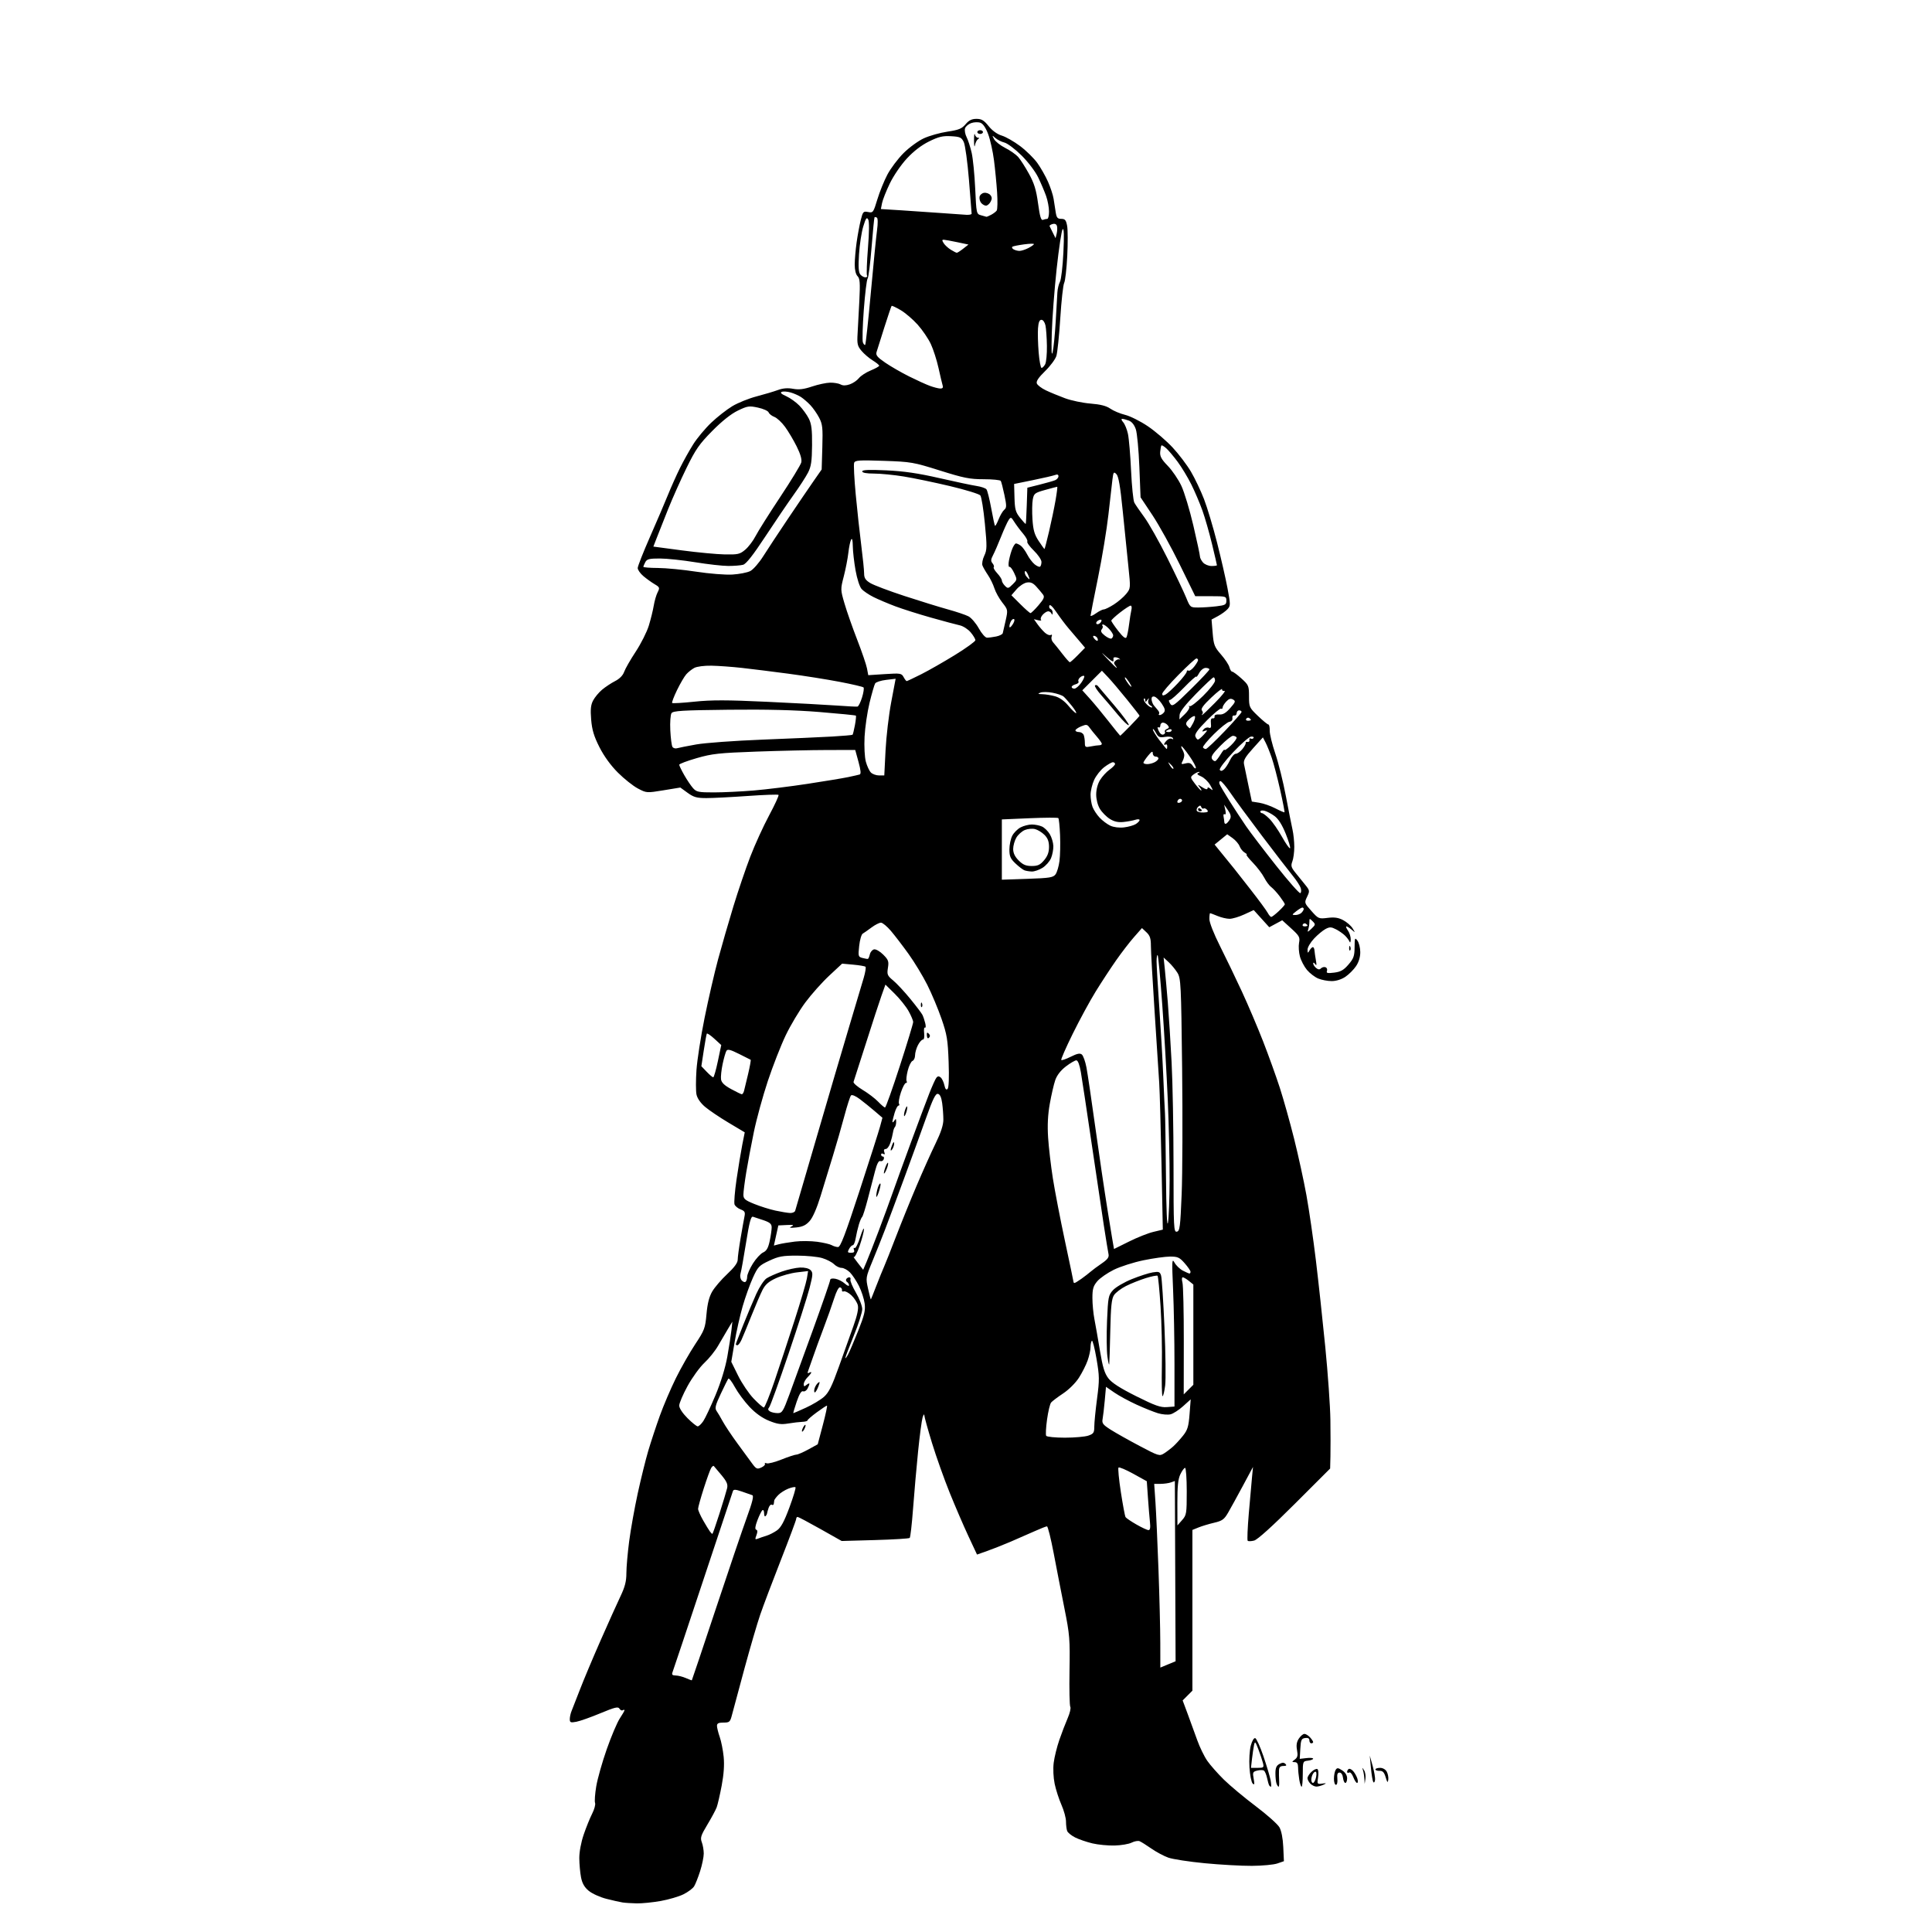 <svg version="1.1" xmlns="http://www.w3.org/2000/svg" xmlns:xlink="http://www.w3.org/1999/xlink" width="1024" height="1024" viewBox="0 0 1024 1024"><path stroke="none" fill="black" fill-rule="evenodd" d="M337.5,1008.829C334.75,1008.773 331.375,1008.558 330.0,1008.351C328.625,1008.143 324.74,1007.269 321.367,1006.407C317.994,1005.546 313.791,1003.637 312.027,1002.164C309.74,1000.254 308.572,998.198 307.954,994.993C307.477,992.522 307.068,987.991 307.044,984.925C307.017,981.586 307.947,976.565 309.362,972.406C310.661,968.587 312.682,963.584 313.853,961.289C315.024,958.994 315.718,956.428 315.395,955.588C315.073,954.748 315.356,950.784 316.024,946.78C316.692,942.776 319.206,933.903 321.611,927.062C324.016,920.221 327.112,912.918 328.491,910.833C329.871,908.749 331.0,906.782 331.0,906.462C331.0,906.143 330.578,906.143 330.061,906.462C329.545,906.781 328.758,906.4 328.311,905.616C327.644,904.442 325.861,904.873 318.237,908.052C313.143,910.176 307.405,912.209 305.487,912.568C302.419,913.144 302.0,912.974 302.0,911.158C302.0,910.023 302.436,908.06 302.968,906.797C303.501,905.534 305.487,900.45 307.382,895.5C309.276,890.55 314.193,878.85 318.307,869.5C322.422,860.15 327.186,849.575 328.894,846.0C331.242,841.083 331.999,838.112 331.999,833.801C332,830.667 332.668,823.017 333.485,816.801C334.301,810.586 336.341,799.2 338.017,791.5C339.693,783.8 342.195,773.675 343.578,769.0C344.96,764.325 347.707,756.0 349.681,750.5C351.655,745.0 355.496,736.0 358.216,730.5C360.935,725.0 365.543,716.9 368.455,712.5C373.397,705.033 373.797,703.967 374.459,696.5C374.957,690.887 375.867,687.306 377.508,684.5C378.795,682.3 382.357,678.157 385.424,675.294C389.213,671.756 391.0,669.314 391.0,667.675C391.0,666.348 391.681,661.266 392.512,656.381C393.344,651.496 394.279,646.265 394.591,644.755C395.063,642.466 394.725,641.846 392.553,641.02C391.121,640.476 389.665,639.291 389.319,638.388C388.972,637.485 389.453,631.516 390.386,625.123C391.32,618.73 392.679,610.5 393.405,606.832L394.725,600.165L386.113,595.029C381.376,592.204 375.772,588.42 373.659,586.62C371.266,584.581 369.566,582.115 369.149,580.077C368.782,578.277 368.779,572.462 369.143,567.153C369.507,561.844 371.442,549.4 373.442,539.5C375.442,529.6 378.659,515.65 380.591,508.5C382.523,501.35 386.163,488.75 388.68,480.5C391.198,472.25 395.25,460.325 397.686,454.0C400.122,447.675 404.606,437.855 407.651,432.177C410.696,426.499 412.941,421.608 412.641,421.308C412.341,421.007 404.986,421.267 396.297,421.884C387.609,422.501 377.754,423.005 374.399,423.003C369.307,423.001 367.659,422.537 364.442,420.204L360.587,417.409L351.647,418.875C342.772,420.331 342.676,420.325 338.104,417.921C335.572,416.589 330.8,412.8 327.5,409.5C323.685,405.685 320.12,400.769 317.71,396.0C314.801,390.243 313.784,386.861 313.332,381.449C312.882,376.06 313.119,373.671 314.336,371.318C315.212,369.624 317.354,367.038 319.098,365.571C320.841,364.105 323.957,362.042 326.023,360.988C328.397,359.777 330.162,357.973 330.82,356.087C331.392,354.445 334.144,349.638 336.935,345.405C339.726,341.171 342.854,334.961 343.885,331.604C344.916,328.247 346.092,323.475 346.498,321.0C346.904,318.525 347.829,315.342 348.553,313.927C349.777,311.532 349.667,311.235 346.966,309.639C345.37,308.696 342.7,306.777 341.032,305.373C339.364,303.97 338,302.041 338,301.086C338,300.13 340.954,292.633 344.564,284.425C348.174,276.216 352.45,266.222 354.067,262.215C355.684,258.209 358.52,251.869 360.369,248.127C362.219,244.385 365.415,238.663 367.471,235.411C369.528,232.16 373.817,227.025 377.003,224.0C380.189,220.975 385.204,217.051 388.148,215.28C391.091,213.509 396.875,211.176 401.0,210.095C405.125,209.014 410.226,207.493 412.335,206.715C414.948,205.75 417.496,205.544 420.335,206.068C423.44,206.642 426.004,206.333 430.411,204.854C433.662,203.763 437.996,202.847 440.042,202.819C442.088,202.791 444.569,203.219 445.555,203.771C446.768,204.449 448.345,204.427 450.424,203.703C452.116,203.113 454.284,201.635 455.242,200.418C456.2,199.201 459.011,197.371 461.488,196.352C463.966,195.334 465.994,194.199 465.996,193.832C465.998,193.464 464.444,192.201 462.542,191.026C460.64,189.851 457.977,187.573 456.623,185.964C454.46,183.393 454.208,182.281 454.543,176.77C454.752,173.321 455.175,165.415 455.483,159.199C455.943,149.889 455.774,147.631 454.521,146.378C453.586,145.443 453.008,143.055 453.02,140.179C453.031,137.605 453.482,132.35 454.022,128.5C454.562,124.65 455.548,119.325 456.212,116.667C457.342,112.149 457.597,111.869 460.126,112.375C462.725,112.895 462.916,112.635 465.006,105.708C466.203,101.744 468.603,95.813 470.341,92.528C472.078,89.243 475.926,84.127 478.892,81.158C481.858,78.189 486.708,74.65 489.67,73.294C492.632,71.938 498.278,70.35 502.218,69.765C508.167,68.882 509.786,68.219 511.779,65.851C513.541,63.757 515.071,63 517.542,63C520.243,63 521.516,63.76 524.006,66.858C525.954,69.282 528.544,71.146 530.977,71.875C533.106,72.513 537.476,75.01 540.688,77.425C543.9,79.839 548.004,83.87 549.808,86.382C551.611,88.893 554.161,93.377 555.474,96.346C556.787,99.314 558.117,103.376 558.431,105.372C558.744,107.367 559.245,110.575 559.545,112.5C559.994,115.381 560.517,116 562.5,116C564.484,116 565.031,116.649 565.6,119.681C565.98,121.705 566.009,128.918 565.664,135.71C565.32,142.502 564.588,148.901 564.038,149.93C563.487,150.959 562.557,159.383 561.97,168.65C561.384,177.918 560.451,186.931 559.898,188.68C559.344,190.428 556.644,194.048 553.898,196.723C550.42,200.111 549.098,202.092 549.542,203.248C549.892,204.161 552.051,205.799 554.339,206.888C556.628,207.977 561.2,209.866 564.5,211.086C567.8,212.306 573.875,213.573 578.0,213.902C583.267,214.322 586.393,215.125 588.5,216.598C590.15,217.752 593.685,219.233 596.356,219.889C599.027,220.545 604.434,223.256 608.372,225.914C612.311,228.571 618.225,233.643 621.516,237.185C624.807,240.726 629.196,246.521 631.269,250.062C633.342,253.603 636.432,260.1 638.135,264.5C639.838,268.9 642.948,279.25 645.046,287.5C647.145,295.75 649.643,306.656 650.598,311.736C652.23,320.413 652.232,321.086 650.643,322.842C649.713,323.87 647.421,325.536 645.55,326.543L642.148,328.375L642.729,335.438C643.254,341.824 643.68,342.923 647.178,346.917C649.305,349.346 651.309,352.383 651.631,353.667C651.953,354.95 652.617,356 653.106,356C653.594,356 655.796,357.627 657.997,359.616C661.799,363.051 662.0,363.526 662.0,369.082C662.0,374.751 662.145,375.07 666.733,379.465C669.335,381.959 671.825,384 672.264,384C672.703,384.0 673.025,385.462 672.98,387.25C672.935,389.038 674.261,394.506 675.929,399.402C677.596,404.298 680.117,414.423 681.53,421.902C682.944,429.381 684.528,437.387 685.05,439.693C685.573,441.999 686.0,446.132 686.0,448.878C686.0,451.623 685.54,455.081 684.977,456.56C684.113,458.832 684.345,459.738 686.468,462.376C687.85,464.094 690.184,466.983 691.654,468.796C694.22,471.96 694.265,472.22 692.791,475.311C691.276,478.489 691.305,478.586 695.053,482.81C698.756,486.983 698.97,487.074 703.675,486.493C707.275,486.049 709.367,486.355 711.916,487.699C713.794,488.69 716.029,490.625 716.882,492.0C718.413,494.469 718.406,494.478 716.387,492.75C715.263,491.788 714.015,491.0 713.615,491.0C713.214,491.0 713.587,492 714.443,493.223C715.299,494.445 715.964,496.582 715.921,497.973C715.878,499.363 715.596,499.881 715.296,499.125C714.996,498.369 713.93,496.93 712.928,495.928C711.926,494.926 709.769,493.415 708.135,492.57C705.61,491.264 704.778,491.234 702.589,492.369C701.173,493.104 698.436,495.379 696.507,497.424C694.578,499.469 693.014,502.123 693.03,503.321C693.058,505.282 693.163,505.325 694.08,503.75C694.641,502.788 695.431,502 695.835,502.0C696.24,502.0 696.63,502.788 696.701,503.75C696.772,504.712 697.112,507.075 697.457,509.0C697.914,511.555 697.806,512.095 697.057,511.0C696.492,510.175 696.024,510.007 696.015,510.628C696.007,511.248 696.694,512.331 697.542,513.035C698.646,513.951 699.392,514.008 700.164,513.236C700.758,512.642 701.835,512.383 702.559,512.661C703.282,512.938 703.624,513.815 703.32,514.609C702.871,515.778 703.596,515.95 707.133,515.511C710.586,515.082 712.172,514.187 714.712,511.234C717.461,508.039 717.93,506.714 717.962,502.059C717.997,497.056 718.118,496.774 719.468,498.559C720.276,499.626 720.951,502.346 720.968,504.602C720.989,507.255 720.197,509.897 718.726,512.078C717.476,513.934 714.934,516.476 713.078,517.726C711.007,519.122 708.204,520.0 705.82,520.0C703.684,520.0 700.467,519.386 698.671,518.636C696.876,517.886 694.202,515.84 692.73,514.091C691.257,512.341 689.572,509.123 688.984,506.94C688.396,504.757 688.191,501.5 688.528,499.703C689.082,496.751 688.68,496.017 684.373,492.097L679.605,487.758L676.171,489.607L672.737,491.457L668.615,486.904L664.494,482.352L659.497,484.663C656.749,485.934 653.248,486.98 651.718,486.987C650.188,486.994 647.32,486.325 645.346,485.5C643.371,484.675 641.586,484 641.378,484C641.17,484 641.0,485.41 641.0,487.134C641.0,488.95 643.356,494.945 646.599,501.384C649.679,507.498 654.905,518.35 658.213,525.5C661.522,532.65 666.596,544.575 669.489,552.0C672.382,559.425 676.353,570.45 678.314,576.5C680.274,582.55 683.683,594.7 685.89,603.5C688.096,612.3 691.043,625.8 692.439,633.5C693.835,641.2 696.089,656.725 697.448,668.0C698.807,679.275 701.051,699.975 702.435,714.0C703.819,728.025 705.033,745.35 705.134,752.5C705.234,759.65 705.245,768.392 705.158,771.927L705.0,778.354L686.24,797.097C674.333,808.995 666.463,816.097 664.694,816.541C663.161,816.925 661.637,816.97 661.307,816.64C660.977,816.31 661.235,809.843 661.881,802.27C662.526,794.696 663.294,786.025 663.587,783.0L664.12,777.5L658.755,787.5C655.804,793.0 652.29,799.395 650.946,801.71C648.835,805.346 647.82,806.079 643.501,807.087C640.75,807.729 637.038,808.849 635.25,809.576L632.0,810.898L632.0,853.494L632.0,896.091L629.414,898.677L626.828,901.263L629.482,908.382C630.942,912.297 633.223,918.558 634.551,922.295C635.879,926.032 638.285,930.982 639.898,933.295C641.51,935.608 645.488,940.106 648.736,943.291C651.984,946.477 659.54,952.777 665.527,957.291C671.513,961.806 677.179,966.85 678.116,968.5C679.176,970.365 679.949,974.332 680.16,978.987L680.5,986.473L677.0,987.68C675.075,988.344 669.0,988.911 663.5,988.941C658.0,988.97 646.75,988.343 638.5,987.546C630.25,986.75 621.583,985.419 619.239,984.59C616.895,983.76 612.855,981.6 610.261,979.79C607.666,977.981 604.859,976.22 604.022,975.878C603.185,975.536 601.286,975.872 599.803,976.626C598.319,977.38 594.269,978.072 590.803,978.165C587.336,978.257 582.025,977.746 579.0,977.03C575.975,976.314 571.868,974.909 569.873,973.907C567.879,972.905 565.966,971.354 565.623,970.461C565.281,969.567 565.0,967.311 565.0,965.447C565.0,963.582 563.913,959.6 562.585,956.596C561.257,953.593 559.637,948.57 558.986,945.434C558.301,942.132 558.088,937.451 558.481,934.309C558.853,931.326 560.199,925.873 561.47,922.192C562.741,918.512 564.732,913.322 565.894,910.66C567.056,907.997 567.68,905.297 567.28,904.66C566.881,904.022 566.694,895.4 566.864,885.5C567.152,868.807 566.957,866.411 564.177,852.5C562.528,844.25 559.963,831.087 558.477,823.25C556.99,815.413 555.388,809.0 554.916,809.0C554.443,809.0 551.457,810.174 548.279,811.608C545.1,813.043 539.35,815.56 535.5,817.202C531.65,818.845 526.101,821.034 523.17,822.068L517.839,823.948L513.291,814.224C510.789,808.876 506.333,798.542 503.389,791.259C500.444,783.977 496.227,772.131 494.017,764.935C491.808,757.738 489.961,751.097 489.914,750.175C489.867,749.254 489.449,749.763 488.985,751.307C488.522,752.851 487.45,760.951 486.603,769.307C485.756,777.663 484.561,791.25 483.948,799.5C483.334,807.75 482.532,814.784 482.166,815.132C481.8,815.479 473.536,815.987 463.801,816.261L446.103,816.758L434.801,810.383C428.586,806.877 423.163,804.006 422.75,804.004C422.337,804.002 422.0,804.479 422.0,805.064C422.0,805.649 418.35,815.437 413.888,826.814C409.427,838.191 404.492,851.252 402.922,855.837C401.352,860.422 397.601,873.247 394.586,884.337C391.571,895.427 388.614,906.413 388.014,908.75C386.994,912.721 386.696,913.0 383.461,913.0C380.826,913.0 380.003,913.418 380.015,914.75C380.023,915.712 380.681,918.37 381.477,920.655C382.273,922.941 383.21,927.666 383.558,931.155C383.982,935.399 383.632,940.459 382.501,946.435C381.571,951.35 380.378,956.525 379.85,957.935C379.322,959.346 377.102,963.474 374.916,967.108C371.467,972.843 371.078,974.074 371.971,976.423C372.537,977.912 373.0,980.617 373.0,982.435C373.0,984.252 372.134,988.449 371.076,991.761C370.018,995.073 368.583,998.694 367.888,999.808C367.192,1000.922 364.664,1002.812 362.271,1004.007C359.877,1005.203 354.45,1006.799 350.209,1007.556C345.969,1008.312 340.25,1008.885 337.5,1008.829zM673.604,947.0C673.337,947.0 672.919,946.663 672.677,946.25C672.434,945.837 671.923,944.043 671.541,942.261C671.159,940.48 670.405,938.75 669.866,938.417C669.327,938.084 667.741,938.099 666.34,938.451C664.014,939.035 663.853,939.409 664.475,942.795C665.01,945.71 664.894,946.245 663.931,945.303C663.258,944.645 662.498,940.82 662.242,936.803C661.986,932.766 662.3,927.571 662.945,925.185C663.625,922.671 664.61,921.029 665.306,921.249C665.963,921.457 667.914,925.769 669.642,930.831C671.37,935.893 673.078,941.601 673.437,943.517C673.797,945.433 673.872,947.0 673.604,947.0zM677.684,947.0C677.425,947.0 676.941,946.288 676.607,945.418C676.273,944.548 676.0,942.089 676.0,939.953C676.0,937.028 676.52,935.792 678.107,934.943C679.631,934.127 680.517,934.117 681.307,934.907C682.098,935.698 681.791,936.0 680.2,936.0C678.615,936.0 677.972,936.629 677.899,938.25C677.843,939.487 677.877,941.962 677.975,943.75C678.073,945.538 677.942,947.0 677.684,947.0zM689.881,947.002C689.54,947.001 688.983,945.312 688.642,943.25C688.301,941.188 688.017,938.263 688.011,936.75C688.003,934.814 687.482,933.991 686.25,933.968C684.613,933.938 684.617,933.848 686.313,932.562C687.739,931.481 687.982,930.42 687.451,927.589C686.97,925.028 687.247,923.272 688.411,921.496C689.31,920.123 690.641,919.0 691.368,919.0C692.095,919.0 693.435,919.823 694.345,920.829C695.255,921.835 696.0,922.96 696.0,923.329C696.0,923.698 695.55,924.0 695.0,924.0C694.45,924.0 694.0,923.294 694.0,922.43C694.0,921.375 693.263,920.966 691.75,921.18C689.782,921.46 689.462,922.173 689.194,926.866L688.887,932.232L692.444,931.817C694.4,931.588 696.0,931.731 696.0,932.134C696.0,932.537 694.763,933.01 693.25,933.184C690.553,933.494 690.5,933.63 690.5,940.252C690.5,943.965 690.221,947.003 689.881,947.002zM697.821,946.93C696.898,946.968 695.436,946.293 694.571,945.429C693.707,944.564 693.0,943.232 693.0,942.468C693.0,941.703 693.968,940.176 695.151,939.074C696.335,937.971 697.733,937.335 698.259,937.66C698.785,937.985 698.947,939.931 698.618,941.985C698.041,945.594 698.113,945.706 700.761,945.345C703.112,945.025 703.217,945.106 701.5,945.916C700.4,946.435 698.745,946.891 697.821,946.93zM708.075,946.0C707.484,946.0 707.007,944.538 707.015,942.75C707.024,940.962 707.435,938.861 707.93,938.079C708.696,936.869 709.214,936.91 711.415,938.352C713.043,939.419 714.0,940.963 714.0,942.523C714.0,943.885 713.58,945.0 713.066,945.0C712.553,945.0 711.99,943.763 711.816,942.25C711.628,940.613 710.893,939.5 710.0,939.5C708.908,939.5 708.588,940.383 708.825,942.75C709.011,944.604 708.689,946.0 708.075,946.0zM695.892,945.0C696.382,945.0 697.079,943.822 697.44,942.382C697.802,940.942 697.826,939.493 697.494,939.161C697.163,938.829 696.473,939.22 695.961,940.029C695.449,940.838 695.024,942.288 695.015,943.25C695.007,944.212 695.401,945.0 695.892,945.0zM719.287,945.0C718.82,945.0 717.913,943.609 717.272,941.909C716.619,940.181 715.641,939.104 715.052,939.468C714.474,939.825 714.0,939.668 714.0,939.118C714.0,938.568 714.39,937.877 714.866,937.583C715.343,937.288 716.415,937.824 717.248,938.774C718.082,939.723 719.072,941.513 719.449,942.75C719.826,943.987 719.753,945.0 719.287,945.0zM723.714,942.776L723.3,945.5L723.15,942.832C723.067,941.364 722.741,939.339 722.424,938.332C721.881,936.6 721.911,936.597 722.988,938.276C723.615,939.252 723.942,941.277 723.714,942.776zM728.788,943.483C728.628,944.592 728.212,945.05 727.863,944.5C727.513,943.95 726.952,940.575 726.615,937.0L726.002,930.5L727.54,935.983C728.386,938.998 728.947,942.373 728.788,943.483zM735.809,943.302C735.552,945.089 735.296,944.845 734.441,942.0C733.641,939.337 732.864,938.519 731.195,938.579C729.988,938.623 729.0,938.286 729.0,937.829C729.0,937.373 730.109,937.0 731.465,937.0C732.927,937.0 734.376,937.835 735.028,939.052C735.631,940.18 735.983,942.092 735.809,943.302zM666.538,937.0C669.805,937.0 669.995,936.827 669.388,934.409C669.03,932.983 667.937,929.721 666.959,927.159C665.356,922.957 665.13,922.745 664.655,925.0C664.366,926.375 663.884,929.638 663.584,932.25L663.038,937.0L666.538,937.0zM366.681,890.594C366.781,890.526 372.462,873.603 379.306,852.986C386.149,832.369 393.598,810.421 395.858,804.212C398.797,796.139 399.616,792.798 398.734,792.479C398.055,792.234 395.568,791.364 393.207,790.546C389.911,789.404 388.813,789.342 388.475,790.279C388.233,790.951 381.085,812.425 372.592,838.0C364.098,863.575 356.842,885.288 356.468,886.25C355.938,887.609 356.313,888.01 358.143,888.045C359.439,888.07 361.85,888.681 363.5,889.403C365.15,890.125 366.581,890.661 366.681,890.594zM619.044,882.176L623.087,880.5L622.893,832.73L622.699,784.961L620.599,785.707C619.445,786.118 616.981,786.464 615.124,786.477L611.749,786.5L612.402,796.0C612.762,801.225 613.483,817.2 614.005,831.5C614.527,845.8 614.964,863.429 614.977,870.676L615.0,883.851L619.044,882.176zM401.731,815.51C402.704,815.115 404.736,814.421 406.246,813.967C407.756,813.513 410.265,812.235 411.822,811.127C413.919,809.633 415.624,806.491 418.411,798.975C420.479,793.4 421.922,788.589 421.618,788.284C421.313,787.98 419.587,788.32 417.782,789.039C415.977,789.759 413.6,791.271 412.5,792.4C411.4,793.529 410.444,794.801 410.375,795.227C410.306,795.652 410.194,796.477 410.125,797.059C410.056,797.641 409.582,797.86 409.072,797.544C408.562,797.229 407.796,797.99 407.371,799.235C406.946,800.481 406.576,801.8 406.549,802.167C406.522,802.533 406.163,803.171 405.75,803.583C405.337,803.996 405.0,803.332 405.0,802.108C405.0,800.884 404.617,800.119 404.148,800.408C403.68,800.698 402.484,803.063 401.49,805.665C400.264,808.877 400.039,810.513 400.792,810.764C401.559,811.02 401.602,811.916 400.931,813.681C400.085,815.905 400.187,816.137 401.731,815.51zM377.572,813.0C377.752,813.0 379.442,808.163 381.326,802.25C383.21,796.337 385.031,790.303 385.372,788.84C385.863,786.736 385.24,785.275 382.388,781.84C380.405,779.453 378.582,777.288 378.337,777.029C378.092,776.77 377.468,777.22 376.95,778.029C376.432,778.838 374.656,783.725 373.004,788.888C371.352,794.051 370.0,798.921 370.0,799.71C370.0,800.499 371.202,803.249 372.672,805.822C374.142,808.395 375.772,811.062 376.295,811.75C376.817,812.438 377.392,813.0 377.572,813.0zM608.731,810.991C609.585,810.997 609.821,809.701 609.5,806.75C609.247,804.413 608.766,798.583 608.433,793.795L607.828,785.091L600.664,781.13C596.724,778.951 593.202,777.468 592.837,777.834C592.473,778.2 593.029,784.045 594.073,790.822C595.117,797.599 596.235,803.571 596.557,804.093C596.88,804.615 599.474,806.378 602.322,808.011C605.17,809.645 608.054,810.985 608.731,810.991zM626.532,805.694C628.874,803.032 629.0,802.251 629.0,790.444C629.0,783.6 628.601,778.0 628.114,778.0C627.627,778.0 626.502,779.531 625.614,781.401C624.404,783.951 624.008,787.767 624.032,796.651L624.063,808.5L626.532,805.694zM403.494,777.821C404.838,777.208 405.703,776.329 405.417,775.865C405.13,775.402 405.551,775.274 406.352,775.582C407.153,775.889 410.699,774.984 414.233,773.57C417.766,772.157 421.297,770.989 422.078,770.977C422.86,770.964 425.731,769.726 428.457,768.227L433.414,765.5L436.13,755.25C437.624,749.612 438.603,745.0 438.307,745.0C438.01,745.0 435.57,746.613 432.884,748.585C430.198,750.557 428.0,752.47 428.0,752.835C428.0,753.201 426.762,753.546 425.25,753.602C423.738,753.659 420.379,754.055 417.786,754.483C413.981,755.112 412.017,754.833 407.594,753.038C404.002,751.58 400.438,749.038 397.248,745.657C394.572,742.821 391.093,738.126 389.517,735.223C387.942,732.321 386.377,730.296 386.04,730.723C385.703,731.151 383.884,734.783 381.998,738.796C379.179,744.794 378.783,746.396 379.774,747.796C380.437,748.733 381.92,751.241 383.071,753.37C384.222,755.498 387.668,760.673 390.73,764.87C393.793,769.066 397.367,773.948 398.675,775.717C400.799,778.593 401.31,778.816 403.494,777.821zM616.988,770.327C618.37,769.451 620.557,767.782 621.85,766.618C623.142,765.453 625.478,762.893 627.041,760.929C629.432,757.927 629.98,756.112 630.491,749.519L631.097,741.679L627.074,745.314C624.861,747.314 621.873,749.245 620.435,749.606C618.996,749.967 616.017,749.722 613.814,749.062C611.611,748.402 606.494,746.352 602.443,744.506C598.391,742.659 593.079,739.774 590.638,738.095L586.199,735.041L585.547,742.27C585.188,746.247 584.671,750.676 584.398,752.114C583.97,754.364 584.569,755.153 588.7,757.78C591.34,759.459 598.22,763.327 603.988,766.375C614.1,771.72 614.566,771.861 616.988,770.327zM564.41,762.0C569.52,762.0 575.119,761.506 576.851,760.902C579.621,759.936 580.0,759.357 580.0,756.089C580.0,754.045 580.654,747.413 581.454,741.352C582.78,731.298 582.754,729.436 581.162,720.124C580.202,714.51 579.098,710.236 578.708,710.625C578.319,711.015 578.0,712.552 578.0,714.041C578.0,715.53 577.312,718.698 576.471,721.082C575.63,723.465 573.551,727.584 571.849,730.235C570.081,732.991 566.493,736.557 563.471,738.563C560.564,740.492 557.7,742.657 557.106,743.373C556.511,744.089 555.545,748.126 554.958,752.345C554.372,756.564 554.167,760.462 554.505,761.008C554.842,761.553 559.299,762.0 564.41,762.0zM426.0,758.0C425.467,758.825 425.031,759.05 425.031,758.5C425.031,757.95 425.467,756.825 426.0,756.0C426.533,755.175 426.969,754.95 426.969,755.5C426.969,756.05 426.533,757.175 426.0,758.0zM369.8,756.0C370.385,756.0 371.708,754.763 372.74,753.25C373.771,751.737 376.685,745.55 379.215,739.5C382.075,732.66 384.454,724.907 385.505,719.0C386.434,713.775 387.413,707.475 387.679,705.0L388.162,700.5L385.748,704.5C384.421,706.7 382.098,710.668 380.586,713.317C379.074,715.967 375.821,720.017 373.356,722.317C370.892,724.618 366.879,730.146 364.438,734.601C361.997,739.057 360.0,743.729 360.0,744.983C360.0,746.342 361.765,749.028 364.368,751.632C366.771,754.034 369.215,756.0 369.8,756.0zM412.125,748.985C414.535,748.999 415.042,748.205 418.347,739.25C420.326,733.888 426.008,718.281 430.973,704.57C435.938,690.858 440.0,679.108 440.0,678.458C440.0,677.718 441.026,677.46 442.75,677.766C444.262,678.035 446.512,679.176 447.75,680.302C448.988,681.428 450.0,681.847 450.0,681.233C450.0,680.62 449.543,679.835 448.984,679.49C448.425,679.144 448.226,678.443 448.543,677.931C448.859,677.419 449.579,677.0 450.142,677.0C450.706,677.0 450.981,677.557 450.754,678.238C450.527,678.919 451.84,682.032 453.671,685.156C455.502,688.28 457.0,692.211 457.0,693.89C457.0,695.569 454.975,701.919 452.5,708.0C450.025,714.081 448.018,719.382 448.04,719.778C448.062,720.175 448.706,719.348 449.472,717.941C450.238,716.533 452.662,710.869 454.859,705.354C458.145,697.107 458.753,694.544 458.286,690.914C457.974,688.486 456.621,684.306 455.279,681.624C453.936,678.942 451.77,675.679 450.465,674.374C449.159,673.068 447.17,672.0 446.045,672.0C444.92,672.0 443.124,671.124 442.053,670.053C440.982,668.982 438.169,667.524 435.803,666.813C433.436,666.103 427.45,665.517 422.5,665.511C414.785,665.502 412.672,665.888 407.703,668.216C402.342,670.728 401.689,671.41 399.037,677.258C397.46,680.736 395.029,687.515 393.636,692.321C392.243,697.127 390.313,705.724 389.349,711.427L387.595,721.795L391.229,729.147C393.227,733.191 396.911,738.638 399.415,741.25C401.918,743.862 404.368,746.0 404.858,746.0C405.348,746.0 407.854,739.812 410.427,732.25C412.999,724.688 417.79,710.175 421.074,700.0C424.357,689.825 427.327,679.742 427.674,677.594L428.305,673.689L422.412,674.381C419.17,674.762 414.18,676.145 411.322,677.453C407.419,679.24 405.638,680.789 404.161,683.684C403.08,685.803 400.405,692.028 398.215,697.518C396.026,703.008 393.66,708.737 392.957,710.25C392.254,711.763 391.301,713.0 390.839,713.0C390.378,713.0 390.0,712.784 390.0,712.52C390.0,712.256 391.76,707.644 393.911,702.27C396.062,696.897 399.178,689.495 400.837,685.821C402.495,682.148 404.952,678.422 406.297,677.541C407.641,676.66 411.272,675.05 414.365,673.963C417.459,672.876 421.814,671.915 424.043,671.827C426.513,671.73 428.688,672.259 429.609,673.18C430.958,674.53 430.902,675.549 429.088,682.656C427.97,687.036 422.949,702.742 417.931,717.56C412.913,732.377 408.318,745.097 407.718,745.826C406.913,746.806 407.004,747.39 408.064,748.061C408.854,748.561 410.681,748.976 412.125,748.985zM420.501,749.0C420.673,749.0 423.668,747.696 427.157,746.103C430.646,744.51 434.952,741.923 436.727,740.353C439.253,738.12 440.962,734.675 444.593,724.5C447.144,717.35 450.604,707.666 452.282,702.981C454.377,697.13 455.12,693.615 454.655,691.76C454.282,690.275 452.745,687.916 451.238,686.519C449.732,685.122 447.943,684.193 447.262,684.454C446.581,684.715 446.131,684.438 446.262,683.839C446.393,683.24 445.964,682.553 445.31,682.312C444.58,682.043 443.342,684.318 442.111,688.187C441.006,691.659 438.478,698.775 436.493,704.0C434.508,709.225 432.041,715.975 431.011,719.0C429.981,722.025 428.806,725.361 428.399,726.414C427.882,727.752 428.012,728.111 428.83,727.605C429.474,727.207 430.0,727.134 430.0,727.441C430.0,727.748 429.1,728.9 428.0,730.0C426.9,731.1 426.0,732.73 426.0,733.622C426.0,734.951 426.271,735.02 427.5,734.0C428.325,733.315 429.0,733.065 429.0,733.443C429.0,733.822 428.543,734.985 427.985,736.029C427.426,737.072 426.373,737.697 425.643,737.417C424.745,737.072 423.65,738.86 422.252,742.954C421.117,746.279 420.329,749.0 420.501,749.0zM618.422,745.799L622.5,745.5L622.5,723.0C622.5,710.625 622.166,692.85 621.758,683.5C621.082,668.006 621.151,666.743 622.534,669.237C623.368,670.743 625.367,672.656 626.976,673.487C628.584,674.319 630.148,675.0 630.45,675.0C630.753,675.0 631.0,674.566 631.0,674.035C631.0,673.504 629.603,671.479 627.896,669.535C625.175,666.435 624.221,666.002 620.146,666.013C617.591,666.02 611.245,666.904 606.044,667.977C600.843,669.05 593.783,671.309 590.356,672.996C586.928,674.684 582.971,677.435 581.562,679.109C579.459,681.608 579.0,683.189 579.0,687.94C579.0,691.123 579.473,696.151 580.052,699.114C580.63,702.076 581.948,709.589 582.979,715.81C584.437,724.603 585.433,727.878 587.455,730.53C589.282,732.925 593.672,735.75 602.2,740.019C612.125,744.987 615.09,746.044 618.422,745.799zM616.178,740.001C615.805,740.002 615.644,732.793 615.819,723.981C615.995,715.17 615.678,700.94 615.116,692.36C614.554,683.781 613.843,676.509 613.535,676.202C613.227,675.894 610.394,676.452 607.238,677.442C604.082,678.431 599.371,680.315 596.768,681.628C594.165,682.941 591.315,685.116 590.434,686.46C589.174,688.383 588.756,692.385 588.476,705.203C588.28,714.166 588.029,722.175 587.919,723.0C587.809,723.825 587.373,722.025 586.952,719.0C586.53,715.975 586.441,707.464 586.753,700.086C587.288,687.45 587.471,686.507 589.91,683.81C591.335,682.236 595.818,679.606 599.873,677.966C603.928,676.326 608.926,674.716 610.979,674.387C614.283,673.859 614.792,674.061 615.411,676.145C615.795,677.44 616.598,689.776 617.194,703.558C617.791,717.339 617.958,731.177 617.567,734.308C617.176,737.438 616.551,740.001 616.178,740.001zM629.95,736.505L632.5,733.957L632.5,707.392L632.5,680.827L630.139,678.914C628.841,677.861 627.37,677.0 626.87,677.0C626.363,677.0 626.295,678.214 626.718,679.75C627.134,681.263 627.457,695.225 627.437,710.777L627.4,739.054L629.95,736.505zM431.874,738.0C431.496,738.0 431.419,737.115 431.702,736.033C431.985,734.951 432.816,733.568 433.549,732.959C434.65,732.046 434.68,732.388 433.722,734.927C433.084,736.617 432.252,738.0 431.874,738.0zM461.585,688.718C461.688,688.598 462.988,685.35 464.475,681.5C465.961,677.65 467.802,673.105 468.565,671.4C469.328,669.695 472.181,662.495 474.905,655.4C477.629,648.305 482.534,636.2 485.806,628.5C489.077,620.8 493.608,610.699 495.876,606.053C498.695,600.279 500.0,596.288 500.0,593.442C500.0,591.153 499.717,587.213 499.371,584.688C498.947,581.596 498.212,579.992 497.121,579.775C495.866,579.525 494.453,582.394 490.865,592.476C488.315,599.639 482.997,614.275 479.046,625.0C475.096,635.725 470.566,647.875 468.981,652.0C467.396,656.125 464.457,663.489 462.45,668.364C458.848,677.114 458.818,677.303 460.1,683.082C460.814,686.301 461.482,688.837 461.585,688.718zM395.113,679.43C395.601,679.129 396.009,677.896 396.019,676.691C396.029,675.486 397.389,672.349 399.04,669.719C400.691,667.089 403.134,664.441 404.468,663.833C406.273,663.01 407.162,661.472 407.946,657.815C408.526,655.112 409.0,651.852 409.0,650.569C409.0,648.722 408.116,647.932 404.75,646.77C402.413,645.963 399.867,645.122 399.092,644.901C398,644.59 397.176,647.689 395.412,658.743C394.162,666.576 392.846,673.91 392.487,675.041C392.128,676.171 392.373,677.744 393.031,678.537C393.688,679.33 394.626,679.731 395.113,679.43zM569.54,680.0C569.838,680.0 571.494,678.987 573.222,677.75C574.949,676.513 577.129,674.825 578.067,674.0C579.004,673.175 581.623,671.233 583.888,669.683C587.075,667.503 587.899,666.374 587.535,664.683C587.277,663.483 586.161,656.65 585.055,649.5C583.949,642.35 581,622.55 578.502,605.5C576.003,588.45 573.472,571.688 572.877,568.25C572.191,564.288 571.312,562.0 570.475,562.0C569.749,562.0 567.249,563.462 564.918,565.25C562.183,567.349 560.194,569.917 559.304,572.5C558.547,574.7 557.247,580.325 556.416,585.0C555.37,590.88 555.095,596.428 555.524,603.0C555.865,608.225 556.998,617.937 558.041,624.581C559.085,631.226 561.977,646.2 564.469,657.855C566.961,669.511 569.0,679.262 569.0,679.524C569.0,679.786 569.243,680.0 569.54,680.0zM459.322,668.757C460.324,666.416 463.186,659.1 465.68,652.5C468.175,645.9 471.479,636.9 473.021,632.5C474.564,628.1 478.97,615.95 482.812,605.5C486.655,595.05 491.039,583.35 492.556,579.5C494.073,575.65 495.753,571.932 496.29,571.238C496.998,570.321 497.622,570.272 498.568,571.057C499.285,571.652 500.171,573.502 500.537,575.168C500.994,577.25 501.525,577.875 502.234,577.166C502.889,576.511 503.092,571.273 502.79,562.817C502.371,551.083 501.925,548.371 499.034,540.0C497.229,534.775 493.833,526.675 491.487,522.0C489.14,517.325 484.66,509.935 481.531,505.578C478.401,501.221 474.189,495.724 472.17,493.361C470.152,490.999 467.8,489.051 466.944,489.033C466.089,489.015 463.839,490.155 461.944,491.568C460.05,492.98 457.941,494.459 457.257,494.854C456.573,495.249 455.73,498.171 455.384,501.347C454.787,506.825 454.877,507.155 457.127,507.743C458.432,508.085 459.725,508.309 460.0,508.241C460.275,508.173 460.745,507.081 461.044,505.814C461.343,504.547 462.357,503.362 463.297,503.181C464.237,503 466.409,504.255 468.124,505.97C470.875,508.721 471.169,509.544 470.621,512.971C470.055,516.509 470.303,517.105 473.409,519.677C475.285,521.23 479.347,525.589 482.436,529.365C485.525,533.14 488.428,536.965 488.888,537.865C489.347,538.764 490.029,540.775 490.402,542.334C490.775,543.892 490.706,544.936 490.249,544.654C489.792,544.371 489.598,545.684 489.818,547.57C490.057,549.613 489.781,551.0 489.135,551.0C488.539,551.0 487.365,552.328 486.526,553.95C485.687,555.573 485.0,558 485.0,559.343C485.0,560.687 484.388,562.021 483.64,562.308C482.892,562.595 481.755,564.916 481.113,567.466C480.471,570.016 480.209,572.53 480.532,573.051C480.854,573.573 480.678,574.0 480.139,574.0C479.601,574.0 478.417,576.24 477.507,578.978C476.598,581.715 476.139,584.415 476.486,584.978C476.834,585.54 476.713,586.0 476.217,586.0C475.722,586.0 474.795,587.74 474.158,589.866C473.521,591.992 473.007,594.13 473.015,594.616C473.024,595.102 473.467,594.825 474.0,594.0C474.796,592.768 474.972,592.872 474.985,594.583C474.993,595.729 474.688,596.978 474.308,597.359C473.927,597.74 473.468,599.052 473.289,600.276C473.109,601.499 472.486,603.962 471.903,605.75C471.321,607.538 470.219,609.0 469.454,609.0C468.567,609.0 468.294,609.603 468.701,610.664C469.131,611.783 468.957,612.091 468.17,611.605C467.526,611.207 467.0,611.359 467.0,611.941C467.0,612.523 467.436,613.0 467.969,613.0C468.501,613.0 468.689,613.647 468.386,614.437C468.083,615.227 467.264,615.655 466.568,615.388C465.724,615.064 464.798,616.838 463.795,620.701C462.966,623.89 461.235,630.55 459.949,635.5C458.662,640.45 457.312,644.725 456.949,645.0C456.587,645.275 455.813,647.075 455.229,649.0C454.646,650.925 453.885,654.188 453.539,656.25C453.193,658.312 452.496,660.0 451.99,660.0C451.484,660.0 450.589,660.9 450.0,662.0C449.084,663.711 449.24,664.0 451.072,664.0C452.597,664.0 453.042,663.553 452.618,662.448C452.291,661.594 452.447,661.158 452.966,661.479C453.484,661.799 454.804,659.235 455.898,655.781C456.992,652.326 457.901,650.4 457.918,651.5C457.935,652.6 456.912,656.54 455.646,660.255C454.38,663.971 452.965,666.671 452.501,666.255C452.038,665.84 452.973,667.191 454.579,669.257L457.5,673.013L459.322,668.757zM590.443,662.0C590.495,662.0 594.045,660.238 598.331,658.085C602.618,655.931 608.418,653.619 611.222,652.947L616.318,651.724L615.625,617.112C615.244,598.075 614.698,578.675 614.411,574.0C614.124,569.325 613.014,552.185 611.945,535.912C610.875,519.638 610.0,504.079 610.0,501.336C610.0,497.382 609.509,495.887 607.631,494.123L605.261,491.897L601.055,496.675C598.742,499.303 594.479,504.839 591.582,508.977C588.685,513.114 583.812,520.55 580.753,525.5C577.695,530.45 572.218,540.532 568.583,547.904C564.948,555.275 562.208,561.541 562.494,561.827C562.78,562.113 565.054,561.329 567.546,560.084C570.949,558.384 572.411,558.096 573.413,558.927C574.146,559.536 575.24,562.614 575.843,565.767C576.446,568.92 578.526,582.975 580.464,597.0C582.402,611.025 585.418,631.388 587.167,642.25C588.916,653.112 590.39,662.0 590.443,662.0zM444.163,660.97C445.464,660.993 447.938,654.533 455.546,631.25C460.893,614.888 465.816,599.46 466.486,596.966L467.705,592.433L463.602,588.913C461.346,586.978 457.792,584.111 455.704,582.543C453.488,580.879 451.552,580.068 451.053,580.596C450.582,581.093 448.999,586.0 447.534,591.5C446.07,597.0 443.351,606.45 441.493,612.5C439.635,618.55 436.688,628.162 434.946,633.859C432.967,640.326 430.786,645.327 429.138,647.171C427.155,649.391 425.383,650.236 422.0,650.577C418.587,650.922 417.983,650.794 419.5,650.049C421.076,649.275 420.549,649.113 417.018,649.284L412.536,649.5L411.357,654.836L410.177,660.172L412.838,659.475C414.302,659.092 418.119,658.457 421.321,658.064C424.522,657.672 429.848,657.72 433.155,658.173C436.463,658.625 439.919,659.433 440.835,659.967C441.751,660.502 443.248,660.953 444.163,660.97zM623.75,652.812C625.312,652.513 625.586,650.381 626.302,632.988C626.743,622.27 626.854,592.176 626.549,566.113C626.027,521.55 625.879,518.54 624.059,515.596C622.995,513.874 620.912,511.349 619.43,509.983L616.735,507.5L617.367,513.5C617.714,516.8 618.439,524.9 618.977,531.5C619.515,538.1 620.412,552.275 620.971,563.0C621.53,573.725 621.99,598.395 621.994,617.823C622,650.924 622.11,653.126 623.75,652.812zM619.051,648.0C619.491,645.525 619.882,635.4 619.919,625.5C619.956,615.6 619.524,596.61 618.958,583.301C618.392,569.992 617.086,547.345 616.055,532.974C615.023,518.604 613.914,506.581 613.59,506.256C613.265,505.932 613.004,507.429 613.008,509.583C613.013,511.738 613.664,522.725 614.455,534.0C615.246,545.275 616.19,561.7 616.554,570.5C616.917,579.3 617.327,588.075 617.464,590.0C617.602,591.925 617.836,606.775 617.983,623.0C618.152,641.682 618.544,650.85 619.051,648.0zM418.781,642.916C420.036,642.962 421.239,642.438 421.455,641.75C421.671,641.062 426.827,623.4 432.912,602.5C438.997,581.6 446.74,555.275 450.119,544.0C453.497,532.725 456.952,521.137 457.796,518.248C458.64,515.36 459.066,512.733 458.744,512.411C458.422,512.088 455.498,511.584 452.248,511.289L446.337,510.753L439.498,517.126C435.736,520.632 430.05,527.007 426.862,531.292C423.674,535.578 418.975,543.453 416.42,548.792C413.866,554.132 409.606,565.025 406.955,573.0C404.304,580.975 400.974,593.125 399.555,600.0C398.136,606.875 396.314,616.55 395.505,621.5C394.696,626.45 394.027,631.685 394.017,633.134C394.002,635.408 394.786,636.088 399.75,638.108C402.913,639.396 407.975,640.985 411.0,641.641C414.025,642.296 417.527,642.87 418.781,642.916zM464.882,634.0C464.369,634.908 464.277,634.119 464.649,632.0C464.988,630.075 465.687,628.05 466.203,627.5C466.792,626.872 466.879,627.617 466.436,629.5C466.048,631.15 465.349,633.175 464.882,634.0zM468.577,622.0C468.317,622.0 468.583,620.627 469.168,618.949C469.753,617.271 470.417,616.083 470.644,616.31C470.87,616.537 470.605,617.91 470.053,619.361C469.501,620.813 468.837,622.0 468.577,622.0zM473.0,609.0C472.467,609.825 472.055,610.05 472.086,609.5C472.116,608.95 472.527,607.6 473.0,606.5C473.567,605.181 473.878,605.011 473.914,606.0C473.945,606.825 473.533,608.175 473.0,609.0zM480.0,590.5C479.458,591.761 479.141,591.945 479.141,591.0C479.141,590.175 479.527,588.6 480.0,587.5C480.542,586.239 480.859,586.055 480.859,587.0C480.859,587.825 480.473,589.4 480.0,590.5zM469.09,587.0C469.484,587.0 473,577.141 476.903,565.091C480.807,553.04 484.0,542.522 484.0,541.716C484.0,540.911 482.897,538.283 481.548,535.876C480.199,533.469 476.891,529.332 474.195,526.683L469.294,521.865L467.221,527.683C466.081,530.882 462.374,542.232 458.983,552.905C455.593,563.577 452.628,572.806 452.395,573.412C452.162,574.019 454.341,575.938 457.236,577.675C460.131,579.413 463.822,582.222 465.437,583.917C467.052,585.613 468.697,587.0 469.09,587.0zM393.183,579.977C393.558,579.989 394.079,579.212 394.341,578.25C394.602,577.288 395.586,573.216 396.527,569.203C397.469,565.189 398.072,561.814 397.869,561.703C397.666,561.591 394.873,560.187 391.663,558.582C387.11,556.306 385.649,555.95 385.021,556.966C384.579,557.682 383.675,560.82 383.013,563.938C382.351,567.057 381.965,570.71 382.155,572.055C382.401,573.796 383.94,575.285 387.5,577.227C390.25,578.726 392.807,579.964 393.183,579.977zM378.031,571.0C378.392,571.0 379.495,567.152 380.482,562.448L382.277,553.896L378.631,550.556C376.625,548.719 374.823,547.505 374.625,547.858C374.428,548.211 373.697,552.239 373.002,556.808L371.737,565.116L374.556,568.058C376.106,569.676 377.67,571.0 378.031,571.0zM492.412,549.988C491.761,550.639 491.369,550.247 491.263,548.839C491.142,547.229 491.385,546.985 492.251,547.851C493.008,548.608 493.063,549.337 492.412,549.988zM488.604,533.729C488.272,534.061 488.036,533.471 488.079,532.417C488.127,531.252 488.364,531.015 488.683,531.812C488.972,532.534 488.936,533.397 488.604,533.729zM715.604,503.729C715.272,504.061 715.036,503.471 715.079,502.417C715.127,501.252 715.364,501.015 715.683,501.812C715.972,502.534 715.936,503.397 715.604,503.729zM695.079,492.254C697.308,490.131 697.343,489.914 695.718,488.29C694.094,486.665 694.0,486.688 694.0,488.704C694.0,489.877 693.712,491.661 693.361,492.668C692.824,494.207 693.099,494.141 695.079,492.254zM691.441,491.0C692.298,491.0 693.0,490.802 693.0,490.559C693.0,490.316 692.581,489.859 692.069,489.543C691.557,489.226 690.856,489.425 690.51,489.984C690.165,490.543 690.584,491.0 691.441,491.0zM673.785,485.995C674.178,485.993 675.962,484.62 677.75,482.945C679.538,481.269 681.0,479.626 681.0,479.294C681.0,478.961 679.783,477.071 678.295,475.094C676.807,473.117 674.776,470.908 673.782,470.184C672.787,469.46 671.117,467.21 670.07,465.184C669.023,463.158 666.312,459.587 664.046,457.25C661.78,454.913 660.28,452.986 660.713,452.97C661.146,452.953 660.688,452.467 659.695,451.889C658.702,451.311 657.495,449.803 657.014,448.537C656.533,447.271 654.859,445.324 653.294,444.21L650.45,442.184L647.109,444.911L643.768,447.638L648.589,453.569C651.241,456.831 653.775,459.95 654.221,460.5C654.667,461.05 658.549,466.0 662.847,471.5C667.145,477.0 671.204,482.512 671.866,483.75C672.529,484.988 673.392,485.998 673.785,485.995zM686.55,484.978C687.678,484.99 689.14,484.46 689.8,483.8C690.46,483.14 691.0,482.24 691.0,481.8C691.0,481.36 690.663,481.01 690.25,481.022C689.837,481.034 688.375,481.924 687.0,483.0C684.662,484.829 684.633,484.957 686.55,484.978zM689.204,473.374C689.687,473.076 689.777,471.857 689.406,470.666C689.034,469.475 687.073,466.475 685.048,464.0C683.022,461.525 675.745,452.075 668.877,443.0C662.009,433.925 654.485,423.688 652.158,420.25C649.83,416.812 647.444,414.0 646.856,414.0C646.267,414.0 646.055,414.7 646.383,415.557C646.712,416.413 649.123,420.501 651.74,424.643C654.358,428.784 658.3,434.795 660.5,438.001C662.7,441.207 669.861,450.599 676.414,458.873C682.966,467.146 688.722,473.672 689.204,473.374zM544.514,465.803C556.368,465.401 558.203,465.108 559.457,463.422C560.244,462.365 561.185,459.172 561.549,456.326C561.913,453.48 562.051,447.33 561.856,442.659C561.66,437.987 561.247,433.913 560.938,433.604C560.629,433.295 553.766,433.328 545.688,433.677L531.0,434.311L531.0,450.286L531.0,466.261L544.514,465.803zM546.882,461.921C545.572,461.878 543.825,461.597 543.0,461.298C542.175,460.999 540.038,459.371 538.25,457.681C535.552,455.129 535.0,453.869 535.0,450.254C535.0,447.86 535.683,444.581 536.517,442.967C537.351,441.354 539.354,439.351 540.967,438.517C542.581,437.683 545.252,437.0 546.903,437.0C548.555,437.0 550.978,437.488 552.288,438.085C553.598,438.682 555.464,440.516 556.436,442.161C557.407,443.805 558.244,446.614 558.294,448.402C558.345,450.19 557.797,453.077 557.076,454.817C556.355,456.558 554.302,458.886 552.514,459.991C550.727,461.096 548.192,461.964 546.882,461.921zM546.834,459.0C550.06,459.0 551.317,458.412 553.411,455.923C555.245,453.744 556.0,451.689 556.0,448.878C556.0,446.016 555.327,444.236 553.586,442.495C552.258,441.168 550,439.787 548.567,439.427C547.134,439.068 544.706,439.293 543.171,439.929C541.637,440.565 539.62,442.373 538.691,443.947C537.761,445.521 537.0,448.236 537.0,449.981C537.0,452.154 537.921,454.075 539.923,456.077C542.177,458.33 543.76,459.0 546.834,459.0zM683.752,449.581C684.066,449.267 683.035,445.813 681.461,441.904C679.563,437.188 677.574,434.036 675.55,432.536C673.873,431.293 671.487,430.03 670.25,429.731C669.013,429.432 668.0,429.595 668.0,430.094C668.0,430.592 668.415,431.0 668.923,431.0C669.431,431.0 671.187,432.341 672.825,433.979C674.464,435.618 677.465,439.927 679.493,443.555C681.522,447.183 683.439,449.894 683.752,449.581zM595.728,438.537C598.054,438.266 600.866,437.476 601.978,436.782C603.09,436.087 604.0,435.125 604.0,434.643C604.0,434.161 602.987,434.099 601.75,434.505C600.513,434.911 597.7,435.433 595.5,435.664C592.655,435.964 590.559,435.498 588.241,434.052C586.448,432.933 584.088,430.552 582.995,428.759C581.813,426.82 581.006,423.725 581.004,421.118C581.001,418.426 581.799,415.444 583.071,413.386C584.209,411.543 586.459,409.097 588.071,407.95C589.682,406.803 591.0,405.444 591.0,404.932C591.0,404.419 590.48,404.0 589.844,404.0C589.209,404.0 587.135,405.185 585.236,406.634C583.336,408.083 580.941,411.12 579.913,413.384C578.885,415.648 578.034,419.158 578.022,421.185C578.01,423.212 578.479,426.137 579.064,427.685C579.649,429.233 581.336,431.792 582.814,433.372C584.291,434.951 586.85,436.87 588.5,437.637C590.294,438.47 593.2,438.832 595.728,438.537zM649.995,436.503C650.542,436.165 651.414,435.095 651.933,434.125C652.618,432.844 652.321,431.559 650.847,429.431L648.817,426.5L649.449,429.334C649.826,431.029 649.697,431.931 649.128,431.579C648.604,431.255 648.327,431.78 648.511,432.745C648.696,433.71 648.881,435.089 648.923,435.809C648.966,436.529 649.448,436.841 649.995,436.503zM637.913,430.647C640.148,430.556 640.603,430.227 639.813,429.275C639.241,428.586 638.413,428.245 637.972,428.517C637.531,428.79 636.964,428.447 636.71,427.756C636.36,426.799 635.955,426.777 635.012,427.663C634.331,428.302 634.044,429.263 634.374,429.797C634.704,430.331 636.297,430.713 637.913,430.647zM680.804,430.518C680.972,430.357 679.94,425.013 678.511,418.643C677.082,412.273 675.076,404.628 674.053,401.653C673.029,398.678 671.554,395.026 670.774,393.538L669.356,390.833L664.104,396.666C659.964,401.265 658.957,403.029 659.347,405.0C659.619,406.375 660.664,411.403 661.671,416.173L663.5,424.847L667.5,425.482C669.7,425.832 673.525,427.174 676.0,428.464C678.475,429.754 680.637,430.679 680.804,430.518zM636.0,430.0C635.45,430.0 635.0,429.523 635.0,428.941C635.0,428.359 635.45,428.16 636.0,428.5C636.55,428.84 637.0,429.316 637.0,429.559C637.0,429.802 636.55,430.0 636.0,430.0zM625.494,425.364C626.316,425.048 626.735,424.38 626.425,423.879C626.115,423.378 625.443,423.226 624.931,423.543C624.419,423.859 624.0,424.527 624.0,425.028C624.0,425.528 624.672,425.679 625.494,425.364zM378.424,419.99C383.416,419.984 392.9,419.528 399.5,418.976C406.1,418.424 418.925,416.84 428.0,415.454C437.075,414.069 446.75,412.465 449.5,411.89C452.25,411.315 455.008,410.689 455.63,410.5C456.429,410.256 456.252,408.302 455.026,403.827L453.293,397.5L438.397,397.525C430.203,397.539 413.375,397.914 401.0,398.359C381.062,399.076 377.447,399.471 369.253,401.834C364.167,403.3 360.004,404.87 360.003,405.322C360.001,405.774 361.2,408.249 362.666,410.822C364.133,413.395 366.236,416.512 367.34,417.75C369.145,419.772 370.267,419.999 378.424,419.99zM636.673,419.0C636.988,419.0 636.627,418.22 635.872,417.267C634.587,415.644 634.674,415.645 637.25,417.29C638.961,418.383 640.0,418.613 640.0,417.901C640.0,417.13 640.551,417.204 641.686,418.128C643.101,419.279 643.06,418.955 641.436,416.119C640.371,414.259 638.199,412.18 636.608,411.499C634.663,410.667 634.172,410.081 635.108,409.71C635.874,409.406 636.05,409.137 635.5,409.111C634.95,409.085 633.647,409.709 632.605,410.498C630.769,411.888 630.794,412.041 633.406,415.466C634.889,417.41 636.359,419.0 636.673,419.0zM465.917,411.0L468.692,411.0L469.359,397.75C469.726,390.462 471.079,378.933 472.367,372.128L474.708,359.756L469.679,360.352C466.914,360.679 464.293,361.522 463.855,362.224C463.418,362.926 462.077,367.55 460.877,372.5C459.676,377.45 458.489,385.55 458.24,390.5C457.981,395.621 458.274,401.312 458.919,403.705C459.543,406.018 460.748,408.605 461.598,409.455C462.448,410.305 464.391,411.0 465.917,411.0zM648.671,407.858C649.492,407.177 650.918,405.018 651.84,403.06C652.761,401.102 654.187,399.5 655.008,399.5C655.829,399.5 657.4,398.384 658.5,397.019C659.6,395.655 660.388,394.193 660.25,393.769C660.112,393.346 660.562,393.113 661.25,393.25C661.938,393.387 662.376,392.904 662.225,392.176C662.074,391.447 662.381,391.117 662.906,391.442C663.432,391.767 664.106,391.637 664.405,391.154C664.703,390.671 664.129,390.326 663.129,390.388C662.128,390.45 657.83,394.2 653.578,398.721C649.326,403.243 646.146,407.427 646.512,408.02C646.977,408.771 647.629,408.723 648.671,407.858zM621.903,407.431C622.166,407.168 621.57,406.176 620.579,405.226C618.857,403.577 618.835,403.598 620.1,405.705C620.829,406.917 621.64,407.694 621.903,407.431zM633.823,407.032C634.003,406.49 632.437,403.591 630.34,400.591C628.244,397.592 626.365,395.302 626.164,395.502C625.964,395.703 626.17,396.459 626.622,397.183C627.074,397.908 627.541,399.144 627.66,399.931C627.779,400.719 627.406,402.242 626.83,403.317C625.889,405.075 626.044,405.206 628.375,404.621C630.34,404.128 631.27,404.459 632.229,405.995C632.924,407.109 633.642,407.575 633.823,407.032zM608.066,405.0C609.202,405.0 611.002,404.534 612.066,403.965C613.13,403.395 614.0,402.495 614.0,401.965C614.0,401.434 613.325,401.0 612.5,401.0C611.675,401.0 610.998,400.212 610.995,399.25C610.991,397.92 610.4,398.22 608.531,400.5C607.179,402.15 606.056,403.837 606.036,404.25C606.016,404.663 606.93,405.0 608.066,405.0zM644.284,403.324C644.767,403.026 646.024,401.368 647.077,399.641C648.131,397.913 648.994,396.926 648.996,397.446C648.998,397.967 650.557,396.883 652.461,395.038C654.365,393.193 655.688,391.304 655.402,390.842C655.116,390.379 654.243,390.0 653.462,390.0C652.681,390.0 649.659,392.422 646.745,395.382C642.629,399.564 641.667,401.11 642.427,402.316C642.966,403.169 643.801,403.623 644.284,403.324zM358.834,396.587C359.75,396.315 364.325,395.41 369.0,394.574C373.675,393.739 389.425,392.592 404.0,392.025C418.575,391.458 435.225,390.721 441.0,390.386C446.775,390.052 451.667,389.624 451.87,389.435C452.074,389.247 452.637,386.972 453.121,384.38C453.605,381.789 453.833,379.5 453.628,379.295C453.423,379.089 444.76,378.23 434.377,377.385C421.364,376.327 406.403,375.951 386.213,376.175C361.549,376.449 356.766,376.737 355.912,378.0C355.355,378.825 355.067,382.902 355.273,387.06C355.479,391.218 355.99,395.174 356.408,395.851C356.826,396.528 357.918,396.859 358.834,396.587zM618.379,397.0C618.537,397.0 618.667,396.345 618.667,395.544C618.667,394.743 618.292,394.32 617.833,394.603C617.375,394.886 617.0,394.834 617.0,394.488C617.0,394.141 617.672,393.186 618.492,392.365C619.313,391.544 620.508,391.196 621.147,391.591C621.865,392.034 622.039,391.873 621.604,391.168C621.183,390.488 619.53,390.245 617.509,390.566C614.56,391.034 613.921,390.74 612.599,388.302C611.764,386.761 611.062,385.998 611.04,386.606C611.018,387.215 612.596,389.802 614.546,392.356C616.496,394.91 618.221,397.0 618.379,397.0zM639.095,397.0C639.633,397.0 644.134,392.752 649.098,387.559C654.062,382.367 658.096,377.754 658.062,377.309C658.028,376.864 657.438,376.5 656.75,376.5C656.062,376.5 655.48,377.175 655.455,378.0C655.43,378.825 654.846,379.38 654.157,379.234C653.468,379.088 653.039,379.712 653.203,380.621C653.381,381.613 652.739,382.392 651.593,382.571C650.544,382.735 646.853,385.677 643.391,389.108C639.929,392.539 637.326,395.719 637.607,396.173C637.888,396.628 638.558,397.0 639.095,397.0zM578.125,395.625C579.844,395.281 581.869,395.0 582.625,395.0C583.381,395.0 583.999,394.663 583.999,394.25C583.998,393.837 582.828,392.15 581.398,390.5C579.968,388.85 578.193,386.648 577.454,385.606C576.264,383.928 575.761,383.857 573.055,384.977C571.375,385.673 570.0,386.638 570.0,387.121C570.0,387.605 570.852,388.0 571.893,388.0C572.934,388.0 574.059,388.712 574.393,389.582C574.727,390.452 575.0,392.308 575.0,393.707C575.0,396.022 575.28,396.194 578.125,395.625zM634.933,392.0C635.328,392.0 636.742,390.803 638.076,389.34C640.106,387.112 640.193,386.791 638.609,387.363C637.035,387.931 636.921,387.8 637.932,386.582C638.6,385.777 639.814,385.375 640.631,385.689C641.769,386.126 642.044,385.586 641.808,383.379C641.606,381.487 641.928,380.586 642.75,380.75C643.438,380.887 643.888,380.438 643.75,379.75C643.592,378.962 644.495,378.573 646.193,378.697C648.173,378.842 649.723,377.941 652.046,375.294C654.861,372.088 655.022,371.592 653.518,370.75C652.272,370.053 651.328,370.344 649.915,371.861C648.862,372.991 648.0,374.412 648.0,375.017C648.0,375.623 647.629,375.888 647.175,375.608C646.721,375.327 643.328,378.143 639.635,381.864C634.825,386.711 633.104,389.108 633.567,390.315C633.923,391.242 634.537,392.0 634.933,392.0zM593.721,389.947C593.842,389.976 596.205,387.677 598.971,384.837C601.737,381.997 604.0,379.534 604.0,379.362C604.0,379.191 600.995,375.327 597.323,370.776C593.65,366.224 589.159,360.925 587.341,359.0L584.037,355.5L578.838,360.692L573.639,365.885L577.57,370.237C579.731,372.631 584.2,378.033 587.5,382.242C590.8,386.451 593.599,389.918 593.721,389.947zM616.619,389.316C617.372,389.027 617.738,388.384 617.431,387.888C617.124,387.392 617.588,386.712 618.462,386.376C619.691,385.905 619.791,385.453 618.903,384.383C618.272,383.622 617.135,383.0 616.378,383.0C615.62,383.0 615.0,383.702 615.0,384.559C615.0,385.416 614.547,385.838 613.992,385.495C613.391,385.124 613.441,385.874 614.117,387.357C614.784,388.822 615.811,389.626 616.619,389.316zM619.5,388.0C620.325,388.0 621.0,387.564 621.0,387.031C621.0,386.499 620.325,386.322 619.5,386.638C618.675,386.955 618.0,387.391 618.0,387.607C618.0,387.823 618.675,388.0 619.5,388.0zM630.597,386.0C630.79,386.0 631.617,384.707 632.434,383.127C633.252,381.547 633.634,379.967 633.284,379.618C632.935,379.268 631.608,379.959 630.337,381.153C628.574,382.809 628.289,383.643 629.135,384.663C629.745,385.398 630.403,386.0 630.597,386.0zM598.257,384.341C597.821,384.611 595.222,382.114 592.482,378.793C589.742,375.471 585.747,370.775 583.604,368.356C581.461,365.938 580.006,363.661 580.37,363.296C580.735,362.932 581.405,363.053 581.859,363.567C582.313,364.08 586.367,368.854 590.867,374.176C595.368,379.497 598.693,384.072 598.257,384.341zM661.441,382.0C662.298,382.0 663.0,381.802 663.0,381.559C663.0,381.316 662.581,380.859 662.069,380.543C661.557,380.226 660.856,380.425 660.51,380.984C660.165,381.543 660.584,382.0 661.441,382.0zM628.016,378.484C629.618,376.95 630.648,375.2 630.304,374.597C629.96,373.994 630.064,373.85 630.534,374.278C631.005,374.706 634.227,372.244 637.695,368.807C641.163,365.37 644.0,361.757 644.0,360.779C644.0,359.8 643.653,359.0 643.229,359.0C642.805,359.0 638.602,362.938 633.89,367.75C628.268,373.491 625.284,377.321 625.212,378.887L625.104,381.275L628.016,378.484zM614.711,379.0C615.285,379.0 616.26,378.391 616.877,377.648C617.733,376.617 617.457,375.49 615.715,372.905C614.458,371.04 612.704,369.374 611.817,369.203C610.778,369.003 610.257,369.534 610.352,370.696C610.433,371.688 610.95,373.078 611.5,373.785C612.05,374.491 613.041,375.675 613.702,376.416C614.364,377.156 614.626,378.04 614.286,378.381C613.945,378.721 614.137,379.0 614.711,379.0zM637.112,379.0C637.357,379.0 640.47,376.046 644.029,372.436C647.588,368.826 649.825,366.013 649.0,366.186C648.175,366.359 647.604,365.964 647.73,365.309C647.857,364.653 645.281,366.646 642.006,369.737C637.849,373.66 636.343,375.708 637.017,376.521C637.548,377.16 637.687,377.98 637.325,378.342C636.963,378.704 636.867,379.0 637.112,379.0zM570.334,377.982C570.793,377.992 569.797,376.269 568.122,374.154C566.446,372.038 564.448,369.787 563.681,369.15C562.914,368.514 560.288,367.62 557.844,367.163C555.4,366.707 552.523,366.677 551.451,367.096C549.857,367.72 550.05,367.873 552.5,367.935C554.15,367.977 557.178,368.477 559.228,369.046C561.565,369.696 564.176,371.552 566.228,374.023C568.028,376.19 569.875,377.972 570.334,377.982zM454.474,374.514C455.009,374.424 456.1,372.25 456.897,369.682C457.694,367.114 458.046,364.713 457.678,364.345C457.31,363.977 451.59,362.64 444.966,361.374C438.342,360.109 426.078,358.163 417.711,357.052C409.345,355.94 398.282,354.563 393.127,353.991C387.972,353.42 380.753,352.897 377.086,352.829C373.304,352.76 369.371,353.266 368,354C366.671,354.711 364.75,356.24 363.731,357.397C362.713,358.554 360.504,362.335 358.822,365.799C357.141,369.264 355.988,372.321 356.26,372.594C356.533,372.866 361.873,372.552 368.128,371.896C377.031,370.962 385.361,370.977 406.5,371.964C421.35,372.658 438.0,373.552 443.5,373.951C449.0,374.35 453.938,374.603 454.474,374.514zM610.405,374.97C611.007,374.953 610.731,374.491 609.792,373.943C608.776,373.351 608.307,372.248 608.636,371.224C609.105,369.761 609.025,369.728 608.11,371.0C607.217,372.241 607.028,372.255 607.015,371.083C607.007,370.304 606.703,369.964 606.339,370.327C605.976,370.69 606.496,371.89 607.494,372.994C608.493,374.097 609.803,374.986 610.405,374.97zM631.205,365.249C636.592,359.948 641.0,355.248 641.0,354.805C641.0,354.362 640.114,354.0 639.032,354.0C637.913,354.0 636.42,355.187 635.572,356.75C634.751,358.262 634.062,359.11 634.04,358.634C634.018,358.157 631.109,360.745 627.576,364.384C624.043,368.023 620.665,371.0 620.068,371.0C619.332,371.0 619.374,371.626 620.197,372.943C621.322,374.746 622.12,374.188 631.205,365.249zM617.792,368.111C618.777,367.584 621.702,364.887 624.292,362.119C626.881,359.351 629.0,356.59 629.0,355.984C629.0,355.378 629.414,355.138 629.92,355.451C630.426,355.763 631.776,354.829 632.92,353.375C634.064,351.92 635.0,350.341 635.0,349.865C635.0,349.389 634.599,349.0 634.109,349.0C633.619,349.0 629.344,352.918 624.609,357.706C619.874,362.494 616.0,367.01 616.0,367.741C616.0,368.709 616.487,368.81 617.792,368.111zM569.432,365.0C570.219,365.0 571.844,363.624 573.041,361.942C574.238,360.261 574.955,358.622 574.633,358.3C574.312,357.978 573.367,358.28 572.535,358.971C571.703,359.662 571.287,360.656 571.612,361.181C571.936,361.705 571.256,362.382 570.101,362.684C568.945,362.986 568.0,363.631 568.0,364.117C568.0,364.602 568.644,365.0 569.432,365.0zM599.645,364.0C599.866,364.0 599.309,362.875 598.408,361.5C597.507,360.125 596.57,359.0 596.326,359.0C596.082,359.0 596.204,359.562 596.597,360.25C596.99,360.938 597.746,362.062 598.278,362.75C598.81,363.438 599.425,364.0 599.645,364.0zM480.56,361.0C480.83,361.0 484.292,359.367 488.254,357.372C492.216,355.377 500.292,350.764 506.201,347.122C512.11,343.48 516.957,339.972 516.972,339.327C516.987,338.681 515.863,336.802 514.473,335.15C513.083,333.498 510.496,331.83 508.723,331.443C506.95,331.056 500.1,329.218 493.5,327.358C486.9,325.498 478.35,322.79 474.5,321.34C470.65,319.89 465.475,317.694 463.0,316.46C460.525,315.226 457.683,313.312 456.684,312.206C455.645,311.057 454.268,306.834 453.469,302.348C452.699,298.032 452.04,292.25 452.004,289.5C451.962,286.263 451.644,285.029 451.103,286.0C450.643,286.825 449.988,289.975 449.646,293.0C449.305,296.025 448.216,301.636 447.226,305.469C445.445,312.365 445.45,312.516 447.631,319.969C448.843,324.111 451.865,332.724 454.346,339.109C456.826,345.493 459.158,352.324 459.526,354.287L460.196,357.857L468.987,357.288C477.246,356.753 477.848,356.848 478.925,358.859C479.555,360.037 480.291,361.0 480.56,361.0zM591.831,354.0C592.058,354.0 591.734,353.385 591.11,352.633C590.253,351.6 590.307,350.99 591.33,350.141C592.075,349.523 592.98,349.238 593.342,349.509C593.704,349.779 593.762,349.687 593.471,349.304C593.18,348.922 592.294,348.514 591.502,348.397C590.71,348.281 590.101,348.482 590.149,348.843C590.198,349.204 590.184,349.926 590.118,350.446C590.053,350.967 588.312,349.844 586.25,347.951C583.301,345.245 583.453,345.523 586.958,349.255C589.41,351.865 591.603,354.0 591.831,354.0zM567.042,351.0C567.346,351.0 569.282,349.271 571.346,347.158L575.097,343.316L572.299,340.004C570.759,338.182 568.114,335.073 566.421,333.096C564.727,331.118 561.831,327.274 559.986,324.552C557.87,321.431 556.46,320.121 556.166,321.002C555.91,321.771 556.218,322.572 556.85,322.783C557.482,322.994 557.964,323.917 557.921,324.833C557.872,325.873 557.652,326.03 557.338,325.25C557.06,324.562 556.266,324.0 555.572,324.0C554.878,324.0 553.564,324.824 552.653,325.831C551.741,326.838 551.334,328.03 551.748,328.479C552.162,328.928 551.487,329.046 550.248,328.741L547.996,328.186L549.89,330.843C550.932,332.304 552.704,334.332 553.829,335.348C554.954,336.364 556.347,336.903 556.926,336.546C557.559,336.154 557.744,336.503 557.391,337.422C557.069,338.262 557.412,339.617 558.153,340.433C558.894,341.25 561.073,343.961 562.995,346.459C564.918,348.956 566.739,351.0 567.042,351.0zM581.743,339.591C581.994,339.339 581.904,338.653 581.541,338.067C581.179,337.48 580.403,337.0 579.819,337.0C579.155,337.0 579.231,337.574 580.02,338.524C580.716,339.362 581.491,339.842 581.743,339.591zM589.118,338.427C589.603,338.127 590.0,337.375 590.0,336.755C590.0,336.136 589.022,334.587 587.826,333.314C586.63,332.042 585.205,331.0 584.659,331.0C584.113,331.0 583.963,331.296 584.325,331.658C584.687,332.02 584.52,332.874 583.954,333.556C583.206,334.456 583.652,335.367 585.58,336.884C587.04,338.033 588.632,338.727 589.118,338.427zM597.048,337.807C597.428,337.088 598.048,334.025 598.425,331.0C598.803,327.975 599.36,324.488 599.664,323.25C599.968,322.012 599.792,321.0 599.273,321.0C598.753,321.0 596.229,322.635 593.664,324.634C591.099,326.632 589.0,328.584 589.0,328.97C589.0,329.356 590.655,331.796 592.678,334.393C595.218,337.653 596.571,338.71 597.048,337.807zM523.125,337.986C524.019,337.994 526.195,337.711 527.961,337.358C529.727,337.005 531.309,336.217 531.477,335.608C531.645,334.999 532.341,331.961 533.025,328.858C534.254,323.276 534.235,323.174 531.243,319.358C529.579,317.236 527.692,313.835 527.048,311.799C526.404,309.764 524.871,306.614 523.64,304.799C522.41,302.985 521.098,300.705 520.726,299.732C520.354,298.76 520.784,296.424 521.682,294.541C523.151,291.46 523.183,289.76 522.004,277.54C521.283,270.073 520.2,263.341 519.597,262.581C518.994,261.822 511.75,259.599 503.5,257.643C495.25,255.687 484.225,253.394 479.0,252.547C473.775,251.701 466.688,251.006 463.25,251.004C459.229,251.001 457.0,250.592 457.0,249.856C457.0,249.027 460.507,248.874 469.75,249.298C479.104,249.727 486.591,250.819 497.858,253.397C506.305,255.329 515.178,257.204 517.576,257.564C519.974,257.923 522.342,258.731 522.839,259.359C523.336,259.986 524.475,264.512 525.37,269.415C526.265,274.318 527.166,278.5 527.373,278.707C527.58,278.914 528.443,277.351 529.289,275.235C530.136,273.118 531.486,270.842 532.289,270.175C533.556,269.124 533.566,268.095 532.367,262.375C531.607,258.751 530.738,255.384 530.434,254.893C530.13,254.402 526.046,254.0 521.357,254.0C514.007,254.0 510.809,253.364 498.166,249.385C484.104,244.961 482.878,244.75 468.407,244.256C455.347,243.811 453.232,243.952 452.715,245.301C452.386,246.158 452.767,253.754 453.561,262.18C454.355,270.606 455.679,282.752 456.503,289.17C457.326,295.589 458.0,302.233 458.0,303.935C458.0,306.35 458.713,307.467 461.25,309.024C463.038,310.122 471.25,313.225 479.5,315.92C487.75,318.615 498.1,321.812 502.5,323.024C506.9,324.236 511.747,325.868 513.271,326.65C514.794,327.432 517.269,330.3 518.771,333.022C520.291,335.779 522.22,337.978 523.125,337.986zM536.602,331.158C537.483,329.9 537.909,328.575 537.548,328.214C537.187,327.853 536.473,328.22 535.961,329.029C535.449,329.838 535.024,331.163 535.015,331.973C535.005,332.921 535.57,332.632 536.602,331.158zM582.188,330.771C582.841,330.553 583.553,329.84 583.771,329.187C584.015,328.456 583.557,328.233 582.584,328.606C581.713,328.941 581.0,329.653 581.0,330.19C581.0,330.727 581.534,330.989 582.188,330.771zM580.904,325.068C582.502,323.931 584.367,323.0 585.05,323.0C585.732,323.0 588.137,321.816 590.395,320.369C592.653,318.922 595.575,316.413 596.889,314.793C599.275,311.851 599.276,311.837 598.058,300.174C597.387,293.753 596.037,280.479 595.058,270.675C593.764,257.709 592.854,252.425 591.72,251.292C590.31,249.881 590.111,250.148 589.618,254.117C589.319,256.528 588.362,264.898 587.491,272.718C586.62,280.538 584.135,295.613 581.967,306.218C579.8,316.823 578.021,325.868 578.013,326.318C578.006,326.768 579.307,326.206 580.904,325.068zM546.172,324.958C546.542,324.981 548.448,323.126 550.408,320.836C553.337,317.414 553.761,316.389 552.786,315.086C552.134,314.214 550.544,312.329 549.254,310.897C547.512,308.965 546.212,308.413 544.204,308.754C542.717,309.007 540.277,310.628 538.781,312.357L536.063,315.5L540.781,320.208C543.377,322.797 545.802,324.935 546.172,324.958zM635.164,321.991C637.549,321.987 641.862,321.699 644.75,321.352C649.423,320.791 650.0,320.462 650.0,318.361C650.0,316.071 649.751,316 641.75,315.993L633.5,315.985L625.304,299.243C620.797,290.034 614.276,278.244 610.813,273.042L604.518,263.584L603.882,247.428C603.531,238.542 602.696,229.608 602.024,227.574C601.246,225.215 599.91,223.536 598.337,222.938C596.98,222.422 595.379,222 594.78,222.0C594.18,222.0 594.409,222.795 595.288,223.766C596.167,224.738 597.317,227.55 597.843,230.016C598.369,232.482 599.112,241.248 599.495,249.495C599.878,257.742 600.654,265.354 601.219,266.41C601.784,267.466 604.175,270.949 606.532,274.15C608.888,277.352 614.358,287.065 618.687,295.736C623.015,304.406 627.518,313.863 628.692,316.75C630.808,321.951 630.869,322 635.164,321.991zM536.754,309.7C539.176,307.278 539.187,307.195 537.495,303.631C536.552,301.644 535.453,300.22 535.053,300.467C534.654,300.714 534.452,299.698 534.605,298.208C534.759,296.719 535.47,293.812 536.187,291.75C536.903,289.688 537.942,288.014 538.495,288.032C539.048,288.049 540.218,288.612 541.096,289.282C541.974,289.952 543.493,292.048 544.47,293.94C545.448,295.832 547.202,298.153 548.369,299.098C549.536,300.042 550.83,300.605 551.245,300.349C551.66,300.092 552.0,298.956 552.0,297.824C552.0,296.692 550.183,294.003 547.963,291.848C545.742,289.693 544.177,287.523 544.485,287.025C544.792,286.527 543.777,284.63 542.228,282.81C540.679,280.989 538.605,278.218 537.619,276.652C535.932,273.974 535.752,273.914 534.587,275.652C533.906,276.668 532.098,280.65 530.569,284.5C529.041,288.35 527.125,292.758 526.311,294.296C525.134,296.522 525.082,297.394 526.059,298.571C526.733,299.383 527.023,300.311 526.702,300.632C526.381,300.952 527.217,302.399 528.559,303.847C529.902,305.295 531.0,307.015 531.0,307.668C531.0,308.322 531.742,309.599 532.649,310.506C534.182,312.039 534.473,311.982 536.754,309.7zM545.601,307.0C545.797,307.0 545.421,305.824 544.766,304.387C544.111,302.949 543.404,302.289 543.193,302.92C542.983,303.551 543.359,304.727 544.028,305.534C544.697,306.34 545.405,307.0 545.601,307.0zM388.175,304.526C391.846,304.308 396.121,303.47 397.675,302.664C399.229,301.859 402.3,298.348 404.5,294.862C406.7,291.377 412.59,282.444 417.589,275.012C422.588,267.581 428.663,258.649 431.089,255.165L435.5,248.829L435.851,237.072C436.158,226.776 435.949,224.829 434.168,221.408C433.05,219.258 430.958,216.259 429.519,214.741C428.08,213.224 425.855,211.296 424.574,210.457C423.293,209.617 420.814,208.52 419.065,208.019C417.316,207.517 415.207,207.367 414.379,207.685C413.334,208.086 414.042,208.79 416.686,209.981C418.784,210.925 421.942,213.18 423.704,214.991C425.466,216.803 427.716,219.908 428.704,221.892C430.112,224.721 430.48,227.768 430.409,236.0C430.335,244.503 429.927,247.261 428.265,250.5C427.135,252.7 423.711,257.984 420.655,262.242C417.599,266.5 410.847,276.449 405.65,284.349C399.118,294.28 395.476,298.908 393.851,299.343C392.558,299.689 389.025,299.971 386.0,299.968C382.975,299.966 375.1,299.08 368.5,298.0C361.9,296.92 353.478,296.028 349.785,296.018C344.159,296.003 342.903,296.314 342.035,297.934C341.466,298.998 341.0,300.123 341.0,300.434C341.0,300.745 344.488,301.019 348.75,301.042C353.012,301.066 362.125,301.948 369.0,303.004C375.962,304.073 384.458,304.747 388.175,304.526zM642.155,300.0C643.72,300.0 645.0,299.811 645.0,299.58C645.0,299.349 643.827,294.293 642.394,288.345C640.96,282.397 638.66,274.373 637.282,270.515C635.903,266.657 633.26,260.455 631.407,256.733C629.554,253.012 626.29,247.612 624.153,244.733C622.015,241.855 619.304,238.64 618.127,237.589C616.951,236.539 615.808,235.864 615.589,236.089C615.37,236.315 615.072,237.85 614.927,239.5C614.719,241.871 615.568,243.432 618.974,246.942C621.345,249.384 624.573,254.136 626.147,257.501C627.722,260.865 630.581,270.342 632.501,278.559C634.421,286.777 635.994,294.14 635.996,294.921C635.998,295.703 636.745,297.165 637.655,298.171C638.565,299.177 640.59,300.0 642.155,300.0zM384.173,293.859C391.108,293.986 392.147,293.747 394.972,291.37C396.692,289.923 399.169,286.661 400.478,284.12C401.786,281.579 407.634,272.3 413.472,263.5C419.31,254.7 424.358,246.423 424.688,245.107C425.088,243.512 424.276,240.679 422.25,236.607C420.579,233.248 417.799,228.571 416.072,226.213C414.346,223.854 411.812,221.499 410.441,220.978C409.07,220.456 407.698,219.378 407.392,218.58C407.086,217.783 404.541,216.638 401.736,216.037C397.043,215.03 396.193,215.157 391.068,217.629C387.472,219.364 382.667,223.184 377.5,228.415C370.654,235.347 368.689,238.173 363.875,248.008C360.781,254.328 356.363,264.225 354.057,270.0C351.751,275.775 349.062,282.571 348.081,285.102L346.297,289.704L361.399,291.711C369.704,292.815 379.953,293.781 384.173,293.859zM553.594,291.0C553.726,291.0 554.812,286.837 556.008,281.75C557.205,276.663 558.752,269.238 559.447,265.25C560.143,261.262 560.545,258.0 560.341,258.0C560.137,258.0 557.284,258.747 554,259.66C548.445,261.204 547.986,261.557 547.389,264.74C547.036,266.621 546.966,271.387 547.233,275.33C547.617,281.011 548.303,283.382 550.537,286.75C552.087,289.087 553.463,291.0 553.594,291.0zM543.653,277.68C543.778,277.555 544.023,273.189 544.198,267.977L544.515,258.5L551.007,256.872C554.578,255.976 558.288,254.916 559.25,254.515C560.212,254.114 561.0,253.173 561.0,252.424C561.0,251.534 560.395,251.299 559.25,251.746C558.288,252.122 553.0,253.348 547.5,254.471L537.5,256.511L537.7,263.746C537.872,269.979 538.283,271.461 540.663,274.444C542.183,276.349 543.528,277.805 543.653,277.68zM498.317,205.93C499.596,205.979 499.979,205.481 499.608,204.25C499.319,203.287 498.337,199.125 497.426,195.0C496.516,190.875 494.677,185.164 493.34,182.308C492.003,179.452 488.853,174.828 486.339,172.032C483.825,169.236 479.775,165.781 477.339,164.353C474.903,162.925 472.756,161.924 472.569,162.129C472.381,162.333 470.652,167.45 468.725,173.5C466.798,179.55 464.941,185.434 464.599,186.576C464.094,188.259 464.971,189.331 469.238,192.249C472.132,194.229 477.796,197.492 481.825,199.502C485.854,201.512 490.804,203.765 492.825,204.508C494.846,205.251 497.318,205.891 498.317,205.93zM552.055,195.0C552.536,195.0 553.395,194.13 553.965,193.066C554.534,192.002 554.947,187.614 554.882,183.316C554.817,179.017 554.475,174.15 554.122,172.5C553.757,170.796 552.837,169.5 551.99,169.5C550.94,169.5 550.401,170.829 550.166,174.0C549.983,176.475 550.136,182.213 550.506,186.75C550.877,191.287 551.573,195.0 552.055,195.0zM557.951,186.5C558.439,184.3 559.154,177.1 559.54,170.5C559.925,163.9 560.329,156.925 560.436,155.0C560.544,153.075 561.161,150.524 561.808,149.331C562.455,148.138 563.27,141.163 563.62,133.831C564.054,124.732 563.93,120.817 563.23,121.5C562.666,122.05 561.232,131.5 560.043,142.5C558.854,153.5 557.697,168.8 557.472,176.5C557.192,186.101 557.343,189.243 557.951,186.5zM458.572,182.761C458.861,182.472 460.206,170.04 461.56,155.135C462.915,140.229 464.396,125.308 464.852,121.977C465.335,118.442 465.303,115.687 464.773,115.36C464.275,115.052 463.715,114.957 463.53,115.15C463.344,115.342 462.637,122.475 461.959,131.0C461.281,139.525 460.336,146.997 459.86,147.606C459.384,148.214 458.472,155.683 457.832,164.204C457.193,172.726 456.98,180.505 457.359,181.492C457.737,182.479 458.283,183.05 458.572,182.761zM458.681,147.0C459.472,147.0 459.855,146.575 459.534,146.054C459.212,145.534 459.436,139.015 460.031,131.566C460.725,122.875 460.769,117.41 460.154,116.311C459.381,114.929 458.878,115.648 457.539,120.05C456.627,123.047 455.618,129.65 455.296,134.722C454.869,141.435 455.054,144.361 455.977,145.472C456.674,146.313 457.891,147.0 458.681,147.0zM507.115,133.973C507.453,133.988 508.984,133.014 510.516,131.809L513.301,129.618L507.4,128.373C504.155,127.689 500.934,127.1 500.242,127.064C499.264,127.014 499.242,127.415 500.146,128.862C500.786,129.886 502.477,131.449 503.904,132.335C505.332,133.222 506.777,133.959 507.115,133.973zM540.3,132.985C541.289,132.993 543.427,132.313 545.05,131.474C546.672,130.635 548.0,129.693 548.0,129.38C548.0,129.068 545.638,129.131 542.75,129.52C539.862,129.91 537.114,130.458 536.643,130.739C536.172,131.02 536.397,131.637 537.143,132.11C537.889,132.583 539.31,132.976 540.3,132.985zM560.053,123.873C560.373,122.568 560.454,120.765 560.232,119.866C559.973,118.821 559.142,118.412 557.925,118.73C556.879,119.003 556.151,119.514 556.308,119.864C556.466,120.214 557.241,121.793 558.032,123.373L559.47,126.246L560.053,123.873zM552.806,116.521C553.553,116.234 554.577,116.0 555.082,116.0C555.587,116.0 556.0,114.257 556.0,112.126C556.0,109.995 555.311,106.299 554.469,103.912C553.627,101.525 551.737,97.081 550.269,94.036C548.755,90.895 544.934,85.858 541.437,82.393C538.048,79.034 533.975,75.961 532.387,75.565C530.799,75.169 528.647,74.092 527.604,73.172C525.79,71.572 525.76,71.596 526.89,73.751C527.54,74.99 530.193,77.083 532.786,78.402C535.379,79.722 538.451,81.859 539.614,83.151C540.777,84.443 543.349,88.441 545.33,92.036C548.155,97.161 549.204,100.564 550.19,107.807C551.147,114.834 551.773,116.918 552.806,116.521zM522.816,114.9C522.989,114.955 524.114,114.483 525.316,113.85C526.517,113.218 527.849,112.205 528.275,111.6C528.7,110.995 528.797,106.675 528.488,102.0C528.18,97.325 527.438,89.675 526.84,85.0C526.241,80.325 524.864,74.107 523.779,71.182C522.514,67.773 521.034,65.578 519.658,65.069C518.477,64.632 516.289,64.701 514.796,65.221C513.303,65.741 511.815,67.007 511.489,68.034C511.164,69.06 511.54,71.16 512.327,72.7C513.113,74.24 514.319,77.975 515.006,81.0C515.694,84.025 516.536,92.556 516.878,99.958C517.492,113.236 517.533,113.425 520.0,114.108C521.375,114.489 522.642,114.845 522.816,114.9zM512.25,113.86C513.763,113.937 514.994,113.662 514.986,113.25C514.978,112.838 514.34,104.763 513.568,95.307C512.796,85.851 511.561,76.851 510.824,75.307C509.634,72.815 508.878,72.465 504.08,72.192C499.677,71.941 497.521,72.454 492.43,74.96C488.37,76.959 484.245,80.128 480.648,84.013C477.537,87.374 473.582,93.168 471.617,97.246C469.693,101.236 467.842,105.917 467.502,107.65L466.885,110.8L477.693,111.469C483.637,111.838 493.225,112.495 499.0,112.93C504.775,113.365 510.738,113.783 512.25,113.86zM522.587,109.0C521.849,109.0 520.703,108.347 520.04,107.548C519.377,106.749 518.989,105.287 519.178,104.298C519.366,103.309 520.455,102.366 521.598,102.202C522.74,102.038 524.229,102.571 524.907,103.388C525.828,104.497 525.86,105.393 525.034,106.936C524.427,108.071 523.326,109.0 522.587,109.0zM516.737,77.0C516.481,78.375 516.263,77.25 516.252,74.5C516.241,71.75 516.438,70.287 516.689,71.25C516.941,72.213 517.676,73.007 518.323,73.015C519.201,73.027 519.208,73.217 518.351,73.765C517.719,74.169 516.993,75.625 516.737,77.0zM519.5,71.0C518.675,71.0 518.0,70.55 518.0,70.0C518.0,69.45 518.675,69.0 519.5,69.0C520.325,69.0 521.0,69.45 521.0,70.0C521.0,70.55 520.325,71.0 519.5,71.0z"/></svg>
